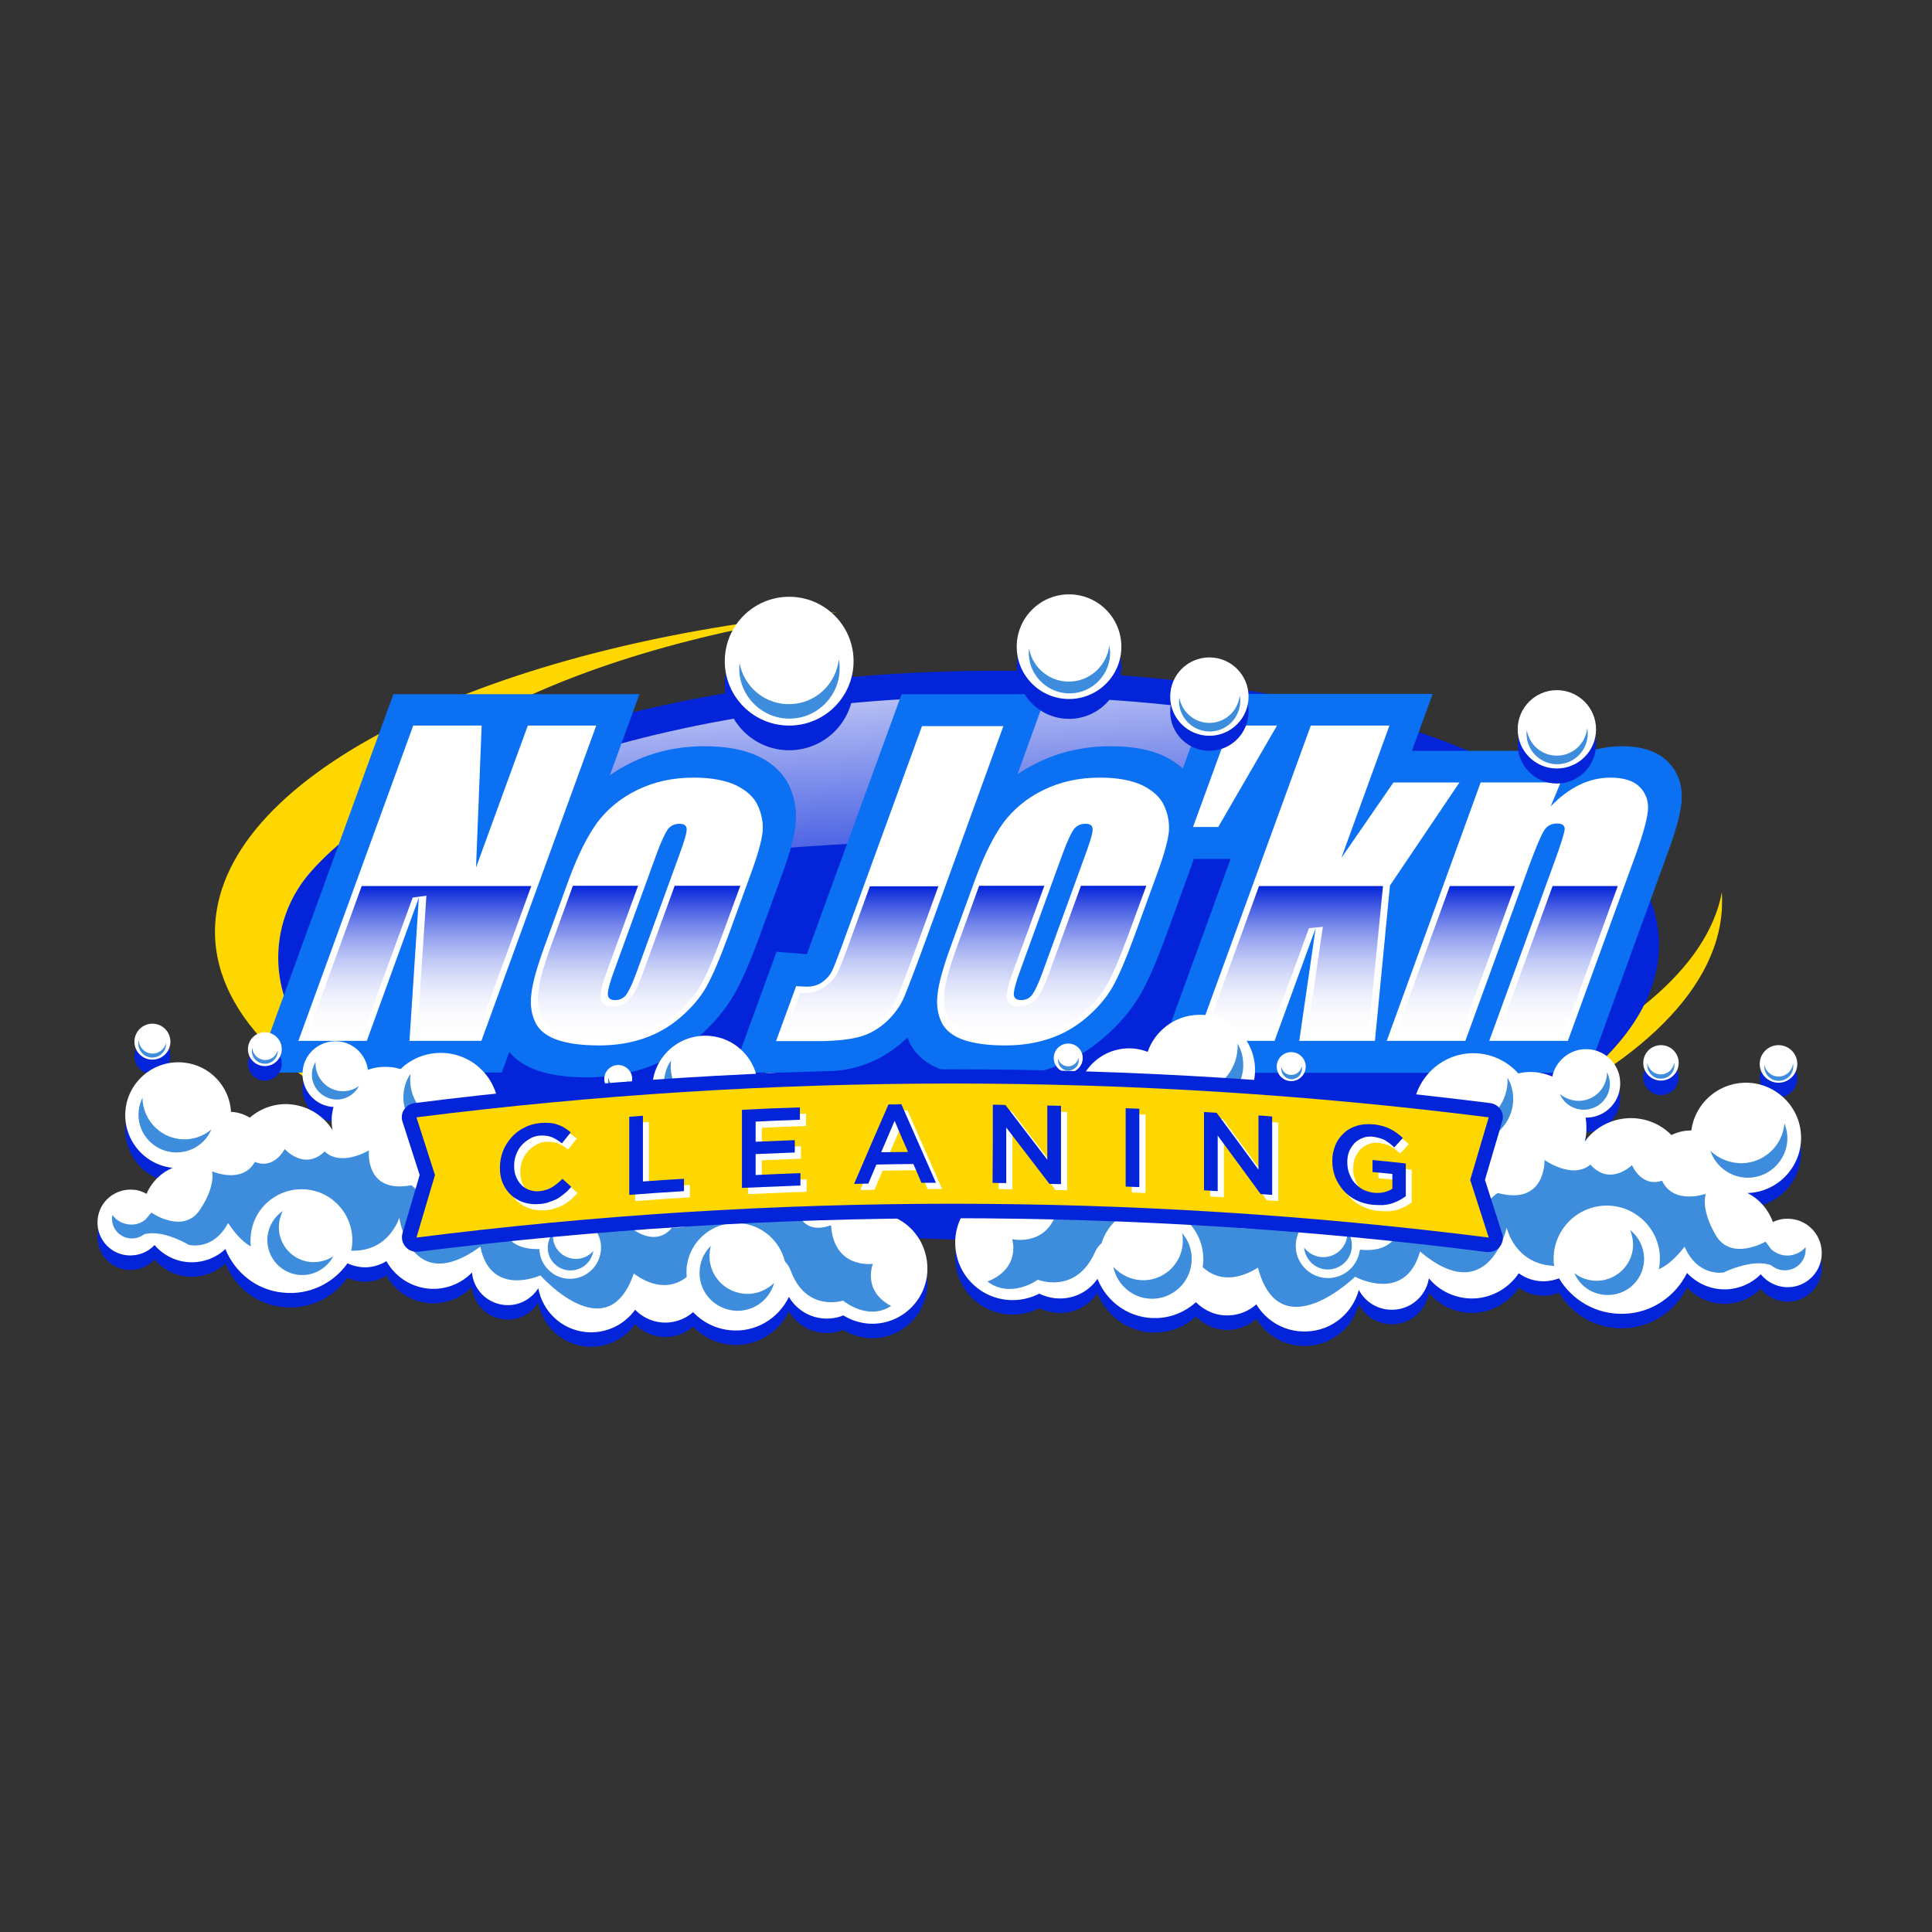 <?xml version="1.0" encoding="UTF-8"?>
<svg data-bbox="36.332 221.5 642.579 280.416" viewBox="0 0 720 720" xmlns="http://www.w3.org/2000/svg" data-type="ugc">
    <rect x="0" y="0" width="720" height="720" fill="#333333" stroke="none"/>
    <g>
        <path d="M80.2 344.4c-3.7 64.3 119 115.1 274 113.5 155.1-1.6 283.8-55 287.5-119.2.1-2.1.1-4.1 0-6.2C631.1 389 515.9 434.9 378 436.3c-142.6 1.5-255.5-45.3-252-104.4 2.8-47.9 81-89.2 186.4-103.9-129.2 11.9-228.9 59.9-232.2 116.4z" fill="#FFD700"/>
        <path d="M618.2 354.8c3.4-59.4-109.9-106.3-253-104.8-113.5 1.2-211.7 32.4-249.3 74.8-15.5 17.5-16.4 43.6-1.8 61.8 36 45.1 138.6 76.6 261.5 75.4 19-.2 37.5-1.2 55.5-2.8 105.8-14.8 184.3-56.3 187.1-104.4z" fill="#0424D9"/>
        <linearGradient gradientTransform="rotate(7.476 489.481 404.397)" y2="277.925" x2="338.603" y1="368.075" x1="356.126" gradientUnits="userSpaceOnUse" id="9398ae6b-121e-4a5b-81b4-c4ecea8afc83">
            <stop offset="0" stop-color="#ffffff" stop-opacity="0"/>
            <stop offset=".859" stop-color="#ffffff" stop-opacity=".859"/>
            <stop offset="1" stop-color="#ffffff"/>
        </linearGradient>
        <path d="M602.7 336.2c-10.5-31.9-71.8-61.1-154.8-72-25.8-3.4-52.9-4.9-80.6-4.7-132 1.3-230.6 43.6-247.2 84.6 118-29.7 284.6-48.6 482.6-7.9z" fill="url(#9398ae6b-121e-4a5b-81b4-c4ecea8afc83)" opacity=".7"/>
        <path d="M294.2 293c-2.1-4.6-6-8.4-11.5-11.1-5.2-2.5-12-3.8-20.1-3.8-10 0-19.3 2.1-27.7 6.3-2.7 1.3-5.2 2.8-7.6 4.5l11-30.2h-91.7l-51.3 141H187l2.8-7.7c2.4 3 5.8 5.2 10.1 6.8 5.1 1.8 11.3 2.7 19 2.7 7.2 0 14.2-1.1 20.7-3.2 7.3-2.4 14.1-6.2 20.1-11.4 5.8-4.9 10.5-10.4 13.9-16.3 2.8-4.9 5.9-11.9 9.4-21.5l8.6-23.6c2.9-8 4.5-14 4.9-18.4.5-5-.3-9.7-2.3-14.1z" fill="#0C70F2"/>
        <path d="M626.6 299.5c.7-6.2-1-11.5-4.9-15.5-3.8-3.9-9.6-5.9-17.2-5.9-3.9 0-7.8.6-11.6 1.7h-66.7l7.7-21.2h-83l-10.1 27.8c-1.9-1.7-4.1-3.2-6.7-4.5-5.2-2.5-12-3.8-20.1-3.8-10 0-19.3 2.1-27.7 6.3-2.5 1.2-4.8 2.6-7.1 4.1l10.8-29.8h-54l-34.4 94.4c-.3.9-.6 1.8-.9 2.5l-11.3-.9-16.4 45h27.1c8 0 14.4-.7 19.4-2.1 6.5-1.8 12.4-5.2 17.7-10 .3-.3.7-.6 1-.9l.9 2.1c2.3 4.5 6.4 7.9 12.2 10 5.1 1.8 11.3 2.7 19 2.7 7.2 0 14.2-1.1 20.7-3.2 7.3-2.4 14.1-6.2 20.1-11.4 5.8-4.9 10.5-10.4 13.9-16.3 2.8-4.9 5.9-11.9 9.4-21.5l8.6-23.6c.7-1.9 1.3-3.7 1.9-5.4h13.7l-29 79.7h162.1l28.8-79.2c3.7-9.8 5.6-16.4 6.1-21.1z" fill="#0C70F2"/>
        <path d="m222.2 270.4-42.8 117.5h-26.8l3.5-53.4-19.4 53.4h-25.5L154 270.4h25.5l-2.1 52.9 19.3-52.9h25.5zm57.7 55-8.6 23.6c-3.2 8.7-5.9 15-8.2 19-2.3 4-5.6 7.8-9.7 11.3-4.1 3.5-8.7 6.1-13.8 7.8-5.1 1.7-10.5 2.5-16.3 2.5-6.5 0-11.7-.7-15.7-2.1-4-1.4-6.7-3.6-8.1-6.5-1.4-2.9-2-6.4-1.5-10.4.4-4.1 2.1-10.2 5.1-18.4l9-24.7c3.3-8.9 6.8-15.9 10.5-21 3.8-5 8.7-9.1 14.9-12.1 6.1-3 13.1-4.6 21-4.6 6.6 0 11.9 1 15.9 2.9 4 2 6.7 4.5 8.1 7.7 1.4 3.1 2 6.4 1.7 9.7-.4 3.4-1.8 8.5-4.3 15.3zm-26.6-7.2c1.8-4.9 2.7-8 2.6-9.3-.1-1.3-1-1.9-2.7-1.9s-3.1.6-4.2 1.9c-1 1.3-2.5 4.4-4.3 9.3l-15.8 43.5c-1.7 4.5-2.4 7.5-2.4 8.9.1 1.4 1 2.1 2.7 2.1 1.7 0 3.1-.6 4.1-1.9 1-1.3 2.3-4 3.8-8.1l16.2-44.5zM374 270.4 345.5 349c-4.3 11.8-7.2 19.3-8.6 22.7-1.5 3.4-3.7 6.4-6.6 9.1-3 2.7-6.3 4.6-10 5.6s-9 1.6-15.8 1.6h-15.3l7.5-20.5c1.8.1 3.1.2 3.9.2 2.2 0 4.1-.5 5.7-1.6 1.6-1.1 2.8-2.4 3.6-3.9.8-1.5 1.9-4.5 3.6-9l30.1-82.6H374zm57.3 55-8.6 23.6c-3.2 8.7-5.9 15-8.2 19-2.3 4-5.6 7.8-9.7 11.3-4.1 3.5-8.7 6.1-13.8 7.8-5.1 1.7-10.5 2.5-16.3 2.5-6.5 0-11.7-.7-15.7-2.1-4-1.4-6.7-3.6-8.1-6.5-1.4-2.9-2-6.4-1.5-10.4.4-4.1 2.1-10.2 5.1-18.4l9-24.7c3.3-8.9 6.8-15.9 10.5-21 3.8-5 8.7-9.1 14.9-12.1 6.1-3 13.1-4.6 21-4.6 6.6 0 11.9 1 15.9 2.9 4 2 6.7 4.5 8.1 7.7 1.4 3.1 2 6.4 1.7 9.7-.4 3.4-1.8 8.5-4.3 15.3zm-26.7-7.2c1.8-4.9 2.7-8 2.6-9.3-.1-1.3-1-1.9-2.7-1.9-1.7 0-3.1.6-4.2 1.9-1 1.3-2.5 4.4-4.3 9.3l-15.8 43.5c-1.7 4.5-2.4 7.5-2.4 8.9.1 1.4 1 2.1 2.7 2.1 1.7 0 3.1-.6 4.1-1.9 1-1.3 2.3-4 3.8-8.1l16.2-44.5zm49.4-10h-9.4l13.8-37.8h17.5L454 308.2zm89.9-16.6L518 330l-5.6 57.9h-28.2l6.1-42-15.3 42h-29.3l42.8-117.5h29.3l-17.9 49.3 19.4-28.1h24.6zm37.7 0-3.7 8.9c3.4-3.5 7-6.2 10.7-8 3.7-1.8 7.6-2.7 11.6-2.7 5 0 8.7 1.2 11 3.6 2.3 2.4 3.3 5.4 2.9 9-.4 3.6-2.1 9.6-5.2 18l-24.6 67.5H555l24.3-66.7c2.4-6.6 3.7-10.7 3.8-12.1.1-1.5-.9-2.2-2.8-2.2-2.1 0-3.7.8-4.8 2.5-1.1 1.7-3 6.1-5.7 13.4l-23.7 65.1h-29.3l35-96.3h29.8z" fill="#FFFFFF"/>
        <linearGradient gradientTransform="translate(62.626) skewX(-20)" y2="330.186" x2="388.771" y1="385.417" x1="388.771" gradientUnits="userSpaceOnUse" id="2e40d2f4-fd76-43f1-bab1-cdaa4d49a0d3">
            <stop offset="0" stop-color="#ffffff"/>
            <stop offset=".126" stop-color="#fbfbfe"/>
            <stop offset=".252" stop-color="#eff1fd"/>
            <stop offset=".379" stop-color="#dbdff9"/>
            <stop offset=".506" stop-color="#bec7f5"/>
            <stop offset=".634" stop-color="#9aa7f0"/>
            <stop offset=".762" stop-color="#6d80e9"/>
            <stop offset=".887" stop-color="#3952e1"/>
            <stop offset="1" stop-color="#0424d9"/>
        </linearGradient>
        <path d="m324.2 330.2-8.3 22.9c-1.7 4.6-2.9 7.6-3.7 9.3-1.1 2.2-2.8 4-5 5.5s-4.8 2.2-7.6 2.2h-1.5l-5.6 15.4h12.8c6.5 0 11.5-.5 15-1.4 3.2-.9 5.9-2.4 8.4-4.7 2.6-2.3 4.4-4.9 5.7-7.8 1.4-3.3 4.3-10.9 8.5-22.5l6.8-18.8h-25.5z" fill="url(#2e40d2f4-fd76-43f1-bab1-cdaa4d49a0d3)"/>
        <linearGradient gradientTransform="translate(62.626) skewX(-20)" y2="330.186" x2="223.954" y1="385.417" x1="223.954" gradientUnits="userSpaceOnUse" id="2c35b9c6-4347-460b-8ed4-0878a7f7fcaf">
            <stop offset="0" stop-color="#ffffff"/>
            <stop offset=".126" stop-color="#fbfbfe"/>
            <stop offset=".252" stop-color="#eff1fd"/>
            <stop offset=".379" stop-color="#dbdff9"/>
            <stop offset=".506" stop-color="#bec7f5"/>
            <stop offset=".634" stop-color="#9aa7f0"/>
            <stop offset=".762" stop-color="#6d80e9"/>
            <stop offset=".887" stop-color="#3952e1"/>
            <stop offset="1" stop-color="#0424d9"/>
        </linearGradient>
        <path fill="url(#2c35b9c6-4347-460b-8ed4-0878a7f7fcaf)" d="m134.8 330.2-20.1 55.2h20.5l18.6-50.9 5.1-.7-3.4 51.6h22.4l20.1-55.2h-63.2z"/>
        <linearGradient gradientTransform="translate(62.626) skewX(-20)" y2="330.186" x2="302.172" y1="387.159" x1="302.172" gradientUnits="userSpaceOnUse" id="4d0b64d7-22bf-4074-96dd-c75404750fab">
            <stop offset="0" stop-color="#ffffff"/>
            <stop offset=".126" stop-color="#fbfbfe"/>
            <stop offset=".252" stop-color="#eff1fd"/>
            <stop offset=".379" stop-color="#dbdff9"/>
            <stop offset=".506" stop-color="#bec7f5"/>
            <stop offset=".634" stop-color="#9aa7f0"/>
            <stop offset=".762" stop-color="#6d80e9"/>
            <stop offset=".887" stop-color="#3952e1"/>
            <stop offset="1" stop-color="#0424d9"/>
        </linearGradient>
        <path d="m251.4 330.2-11.8 32.4c-2.2 6-3.5 8-4.4 9.1-1 1.3-3.3 3.4-7 3.4-2.7 0-4.3-1.3-4.4-3.6-.1-1.1.1-3.3 2.5-9.9l11.5-31.5h-24.3l-8 22c-2.9 7.9-4.6 13.9-4.9 17.8-.4 3.7.1 6.9 1.4 9.4 1.3 2.5 3.7 4.4 7.3 5.7 3.7 1.3 8.8 2 15 2 5.5 0 10.7-.8 15.4-2.3 4.6-1.5 8.8-3.9 12.5-7 3.7-3.2 6.7-6.6 8.8-10.3 2.2-3.8 4.9-10.1 8-18.5l6.9-18.8h-24.5z" fill="url(#4d0b64d7-22bf-4074-96dd-c75404750fab)"/>
        <linearGradient gradientTransform="translate(62.626) skewX(-20)" y2="330.186" x2="453.529" y1="387.159" x1="453.529" gradientUnits="userSpaceOnUse" id="de584e06-ba01-4fc1-9581-596de4ae8f34">
            <stop offset="0" stop-color="#ffffff"/>
            <stop offset=".126" stop-color="#fbfbfe"/>
            <stop offset=".252" stop-color="#eff1fd"/>
            <stop offset=".379" stop-color="#dbdff9"/>
            <stop offset=".506" stop-color="#bec7f5"/>
            <stop offset=".634" stop-color="#9aa7f0"/>
            <stop offset=".762" stop-color="#6d80e9"/>
            <stop offset=".887" stop-color="#3952e1"/>
            <stop offset="1" stop-color="#0424d9"/>
        </linearGradient>
        <path d="M402.8 330.2 391 362.6c-2.2 6-3.5 8-4.4 9.1-1 1.3-3.3 3.4-7 3.4-2.7 0-4.3-1.3-4.4-3.6-.1-1.1.1-3.3 2.5-9.9l11.5-31.5h-24.3l-8 22c-2.9 7.9-4.6 13.9-5 17.8-.4 3.7.1 6.9 1.4 9.4 1.3 2.5 3.7 4.4 7.3 5.7 3.7 1.3 8.8 2 15 2 5.5 0 10.7-.8 15.4-2.3 4.6-1.5 8.8-3.9 12.5-7 3.7-3.2 6.7-6.6 8.8-10.3 2.2-3.8 4.9-10.1 8-18.5l6.9-18.8h-24.4z" fill="url(#de584e06-ba01-4fc1-9581-596de4ae8f34)"/>
        <linearGradient gradientTransform="translate(62.626) skewX(-20)" y2="330.186" x2="557.237" y1="385.417" x1="557.237" gradientUnits="userSpaceOnUse" id="42075b98-3d0e-4d20-9d87-d717420a846b">
            <stop offset="0" stop-color="#ffffff"/>
            <stop offset=".126" stop-color="#fbfbfe"/>
            <stop offset=".252" stop-color="#eff1fd"/>
            <stop offset=".379" stop-color="#dbdff9"/>
            <stop offset=".506" stop-color="#bec7f5"/>
            <stop offset=".634" stop-color="#9aa7f0"/>
            <stop offset=".762" stop-color="#6d80e9"/>
            <stop offset=".887" stop-color="#3952e1"/>
            <stop offset="1" stop-color="#0424d9"/>
        </linearGradient>
        <path fill="url(#42075b98-3d0e-4d20-9d87-d717420a846b)" d="m469.2 330.2-20.1 55.2h24.3l14.4-39.5 5.2-.5-5.9 40H510l5.4-55.2h-46.2z"/>
        <linearGradient gradientTransform="translate(62.626) skewX(-20)" y2="330.186" x2="648.276" y1="385.417" x1="648.276" gradientUnits="userSpaceOnUse" id="21625f06-e291-43a3-8897-7b0c127e2662">
            <stop offset="0" stop-color="#ffffff"/>
            <stop offset=".126" stop-color="#fbfbfe"/>
            <stop offset=".252" stop-color="#eff1fd"/>
            <stop offset=".379" stop-color="#dbdff9"/>
            <stop offset=".506" stop-color="#bec7f5"/>
            <stop offset=".634" stop-color="#9aa7f0"/>
            <stop offset=".762" stop-color="#6d80e9"/>
            <stop offset=".887" stop-color="#3952e1"/>
            <stop offset="1" stop-color="#0424d9"/>
        </linearGradient>
        <path fill="url(#21625f06-e291-43a3-8897-7b0c127e2662)" d="m578.6 330.2-20.1 55.2h24.3l20.1-55.2h-24.3z"/>
        <linearGradient gradientTransform="translate(62.626) skewX(-20)" y2="330.186" x2="609.965" y1="385.417" x1="609.965" gradientUnits="userSpaceOnUse" id="1b83a8fe-88cb-47a6-aa07-bf7fcb496c89">
            <stop offset="0" stop-color="#ffffff"/>
            <stop offset=".126" stop-color="#fbfbfe"/>
            <stop offset=".252" stop-color="#eff1fd"/>
            <stop offset=".379" stop-color="#dbdff9"/>
            <stop offset=".506" stop-color="#bec7f5"/>
            <stop offset=".634" stop-color="#9aa7f0"/>
            <stop offset=".762" stop-color="#6d80e9"/>
            <stop offset=".887" stop-color="#3952e1"/>
            <stop offset="1" stop-color="#0424d9"/>
        </linearGradient>
        <path fill="url(#1b83a8fe-88cb-47a6-aa07-bf7fcb496c89)" d="m540.3 330.2-20.1 55.2h24.3l20.1-55.2h-24.3z"/>
        <path d="M376.5 447.4c2.4-.1 4.7.2 6.9.9-4.1-3.2-6.8-8.1-7-13.7-.4-10.1 7.5-18.5 17.6-18.9 2.6-.1 5.1.4 7.4 1.3v-.8c-.4-10.7 8-19.7 18.7-20.1 2.7-.1 5.3.4 7.6 1.3 2.7-7.8 10-13.5 18.7-13.8 11.3-.4 20.9 8.5 21.3 19.8.1 2.6-.3 5.1-1.1 7.4h.6c8.6-.3 16 5 18.9 12.6.5-.1.9-.1 1.4-.1 5.9-.2 10.9 3.6 12.6 8.9 3.6.1 6.9 1.6 9.5 3.9 3.2-4.2 8.2-6.9 13.8-7.1 1.8-.1 3.5.1 5.2.6-1.2-2.6-1.9-5.4-2-8.4-.4-12.4 9.3-22.8 21.7-23.3 6.9-.2 13.2 2.7 17.5 7.5 1.2-.3 2.4-.4 3.7-.5 3.2-.1 6.2.5 9 1.7 1.2-5.6 6.1-10 12.1-10.2 7.1-.3 13 5.3 13.2 12.3.3 7.1-5.3 13-12.3 13.2h-.6c.2 1 .3 2.1.3 3.1.1 2-.1 3.9-.6 5.8 3.7-5.1 9.6-8.4 16.4-8.7 6.2-.2 11.9 2.2 15.9 6.3 2-1 4.3-1.6 6.7-1.7h.7c1.3-9.8 9.5-17.4 19.6-17.8 11.3-.4 20.9 8.5 21.3 19.8s-8.5 20.9-19.8 21.3h-.2c4.4 2.2 7.8 6.1 9.5 10.8 1.5-.7 3.2-1.2 5-1.2 7.1-.3 13 5.3 13.2 12.3.3 7.1-5.3 13-12.3 13.2-4.2.1-8-1.8-10.4-4.8-3.3 3.3-7.8 5.4-12.8 5.6-5.8.2-11-2.2-14.7-6.1-4.3 8.7-13.1 14.9-23.4 15.2-10.3.4-19.4-5-24.3-13.2-1.6.6-3.4 1-5.2 1.1-3.7.1-7.1-1-9.8-3-3.6 5.4-9.7 9.1-16.7 9.4-6.7.2-12.8-2.7-16.8-7.5-1 6.4-6.5 11.5-13.3 11.7-5.5.2-10.4-2.8-12.8-7.4-2.3 8.7-10.1 15.2-19.5 15.5-7.9.3-14.9-3.8-18.7-10.1-2.7 2.4-6.3 4-10.3 4.1-4.8.2-9.1-1.8-12.2-4.9-3.9 3.5-8.9 5.7-14.5 5.9-10 .4-18.7-5.8-22.2-14.6-3 4.3-7.8 7.1-13.4 7.3-3 .1-5.8-.6-8.3-1.8-2.7 1.4-5.9 2.3-9.2 2.4-11.8.4-21.7-8.8-22.1-20.6-.5-11.6 8.7-21.5 20.5-21.9z" fill="#0424D9"/>
        <path d="M649.4 438.9c8.3-.3 15-6.8 15.6-14.9.6 1.6 1 3.2 1.1 5 .3 8.1-6.1 15-14.2 15.3-6.7.2-12.4-4-14.5-10 3.1 2.9 7.4 4.7 12 4.6z" fill="#0424D9"/>
        <path d="M589.4 415.6c5.5-.6 9.5-5.2 9.5-10.6.5 1 .8 2.1 1 3.2.6 5.3-3.2 10.1-8.6 10.7-4.4.5-8.4-2-10-5.8 2.2 1.8 5.1 2.8 8.1 2.5z" fill="#0424D9"/>
        <path d="M547.2 425.4c8.9-1.6 15.1-9.6 14.6-18.4.9 1.6 1.6 3.3 1.9 5.2 1.5 8.7-4.3 17.1-13 18.6-7.1 1.3-14-2.4-17.1-8.6 3.8 2.8 8.6 4.1 13.6 3.2z" fill="#0424D9"/>
        <path d="M446.6 412.7c8.9-1.6 15.1-9.6 14.6-18.4.9 1.6 1.6 3.3 1.9 5.2 1.5 8.7-4.3 17.1-13 18.6-7.1 1.3-14-2.4-17.1-8.6 3.8 2.8 8.6 4.1 13.6 3.2z" fill="#0424D9"/>
        <path d="M391.5 437.4c6.1-1.1 10.3-6.5 10-12.6.6 1.1 1.1 2.3 1.3 3.6 1.1 6-2.9 11.6-8.9 12.7-4.9.9-9.6-1.6-11.7-5.9 2.6 2 5.9 2.8 9.3 2.2z" fill="#0424D9"/>
        <path d="M419.2 415.3c4.4-.8 7.5-4.7 7.2-9.1.5.8.8 1.6.9 2.6.8 4.3-2.1 8.4-6.4 9.2-3.5.6-6.9-1.2-8.4-4.2 1.9 1.3 4.3 2 6.7 1.5z" fill="#0424D9"/>
        <path d="M489.1 437.2c3.7-.6 6.2-3.9 6-7.5.4.6.6 1.4.8 2.1.6 3.6-1.8 7-5.3 7.6-2.9.5-5.7-1-7-3.5 1.5 1.1 3.5 1.7 5.5 1.3z" fill="#0424D9"/>
        <path d="M495.2 478.5c-4.8.2-8.8-3.5-9.2-8.2 1.7 2.3 4.4 3.7 7.5 3.6 4.9-.2 8.8-4.3 8.6-9.2v-.4c1 1.4 1.7 3.1 1.7 5 .2 4.9-3.7 9-8.6 9.2z" fill="#0424D9"/>
        <path d="M377.2 467.2s14.9 3.4 17.4-13.8c11 5 13.8-5.1 13.8-5.1s21.1 3.1 13.4-15.2c7 1.3 9.6-5 9.6-5s3.6 6.1 10.4 1.2c-3.6 7.9 3.5 10.7 3.5 10.7s-9.2 4.2-2 8.6c-1.2 10.1 12.8 10.4 12.8 10.4s7.5 13.7 26.9-8.7c.4 2.2 2.1 5.9 5 9.5-3.2 2.3-5.2 6-5.1 10.3.2 6.6 5.8 11.8 12.4 11.6 6-.2 10.8-4.8 11.5-10.6.3 0 .6.1.9.1 14.8 1 14-11.1 14-11.1s7.2-5.2 5.5-11.3c25.4 13.1 26.4 3.7 31 1.2 18 4.8 17.4-12.3 17.4-12.3s10.4 7.4 17.1 1.7c7.3 8.3 15.5.2 15.5.2s3.4 8.4 11.2 5.8c4.3 9.2 16.3 4.9 16.3 4.9s-2.1 5.5 3.7 15.4c5.8 9.9 18.6 2.4 18.6 2.4l2 2.8c1.7 1.5 3.9 2.5 6.4 2.4 2.6-.1 4.9-1.3 6.5-3.1v.6c.2 4.3-3.2 7.9-7.5 8-2.1.1-3.9-.7-5.4-1.9-7-2.6-17.6 2.7-17.6 2.7s-9.6 1.9-14.6-9.6c-4.2 5.4-7.5 7.5-9.6 8.4.3-1.5.4-3 .4-4.6-.4-10.9-9.6-19.5-20.5-19.1-10.9.4-19.5 9.6-19.1 20.5 0 .7.1 1.4.2 2-.3 0-.6 0-.9-.1-14-1.1-16.8-14.2-16.8-14.2s-6.7 30.5-32.3 8.9c-5.5 19.6-24.2 9.4-24.2 9.4s-28.1 27.4-36.2-3.4c-11 6.9-17.9 2.4-20.6-.2.2-1.2.3-2.5.2-3.8-.4-10.7-9.4-19.1-20.1-18.7-8.4.3-15.4 5.9-17.8 13.6-1 .9-1.9 2-2.5 3.5-7.2 15.8-21.2 10.1-21.2 10.1s-10 7.3-18.8.7c12.7-5.1 9.2-15.8 9.2-15.8z" fill="#0424D9"/>
        <path d="M426.6 482.5c8.1-.3 14.5-7.1 14.2-15.3 0-.8-.1-1.6-.3-2.3 2.2 2.5 3.5 5.6 3.6 9.2.3 8.1-6.1 15-14.2 15.3-7.3.3-13.6-4.9-15-11.9 2.9 3.2 7.1 5.2 11.7 5z" fill="#0424D9"/>
        <path d="M595.5 482.7c7.5-.3 13.4-6.6 13.1-14-.1-1.7-.5-3.4-1.1-4.9 3 2.4 5 6 5.2 10.2.3 7.5-5.6 13.8-13.1 14-5.8.2-10.8-3.2-12.9-8.2 2.3 1.9 5.4 3 8.8 2.9z" fill="#0424D9"/>
        <path fill="#0424D9" d="M625.6 401.5a6.6 6.6 0 1 1-13.2 0 6.6 6.6 0 0 1 13.2 0z"/>
        <path fill="#0424D9" d="M669.8 401.9a7 7 0 1 1-14 0 7 7 0 0 1 14 0z"/>
        <path fill="#0424D9" d="M486.6 402.9a5.4 5.4 0 1 1-10.8 0 5.4 5.4 0 0 1 10.8 0z"/>
        <path fill="#0424D9" d="M516 419.4a5.8 5.8 0 1 1-11.6 0 5.8 5.8 0 0 1 11.6 0z"/>
        <path fill="#0424D9" d="M403.5 399.7a5.4 5.4 0 1 1-10.8 0 5.4 5.4 0 0 1 10.8 0z"/>
        <path fill="#0424D9" d="M372.2 433.9a7.4 7.4 0 1 1-14.8 0 7.4 7.4 0 0 1 14.8 0z"/>
        <path d="M619.1 405.8c2.5-.1 4.5-2 4.8-4.4 0 .3.1.5.1.8.1 2.8-2.1 5.1-4.9 5.2-2.8.1-5.1-2.1-5.2-4.9v-.8c.6 2.4 2.7 4.2 5.2 4.1z" fill="#0424D9"/>
        <path d="M510.3 422.9c2.1-.1 3.8-1.6 4.1-3.6.1.3.1.5.1.8.1 2.4-1.8 4.3-4.1 4.4-2.4.1-4.3-1.8-4.4-4.1v-.8c.4 1.9 2.2 3.3 4.3 3.3z" fill="#0424D9"/>
        <path d="M663 406.6c2.7-.1 4.9-2.2 5.2-4.8 0 .3.1.5.1.8.1 3-2.2 5.5-5.2 5.6-3 .1-5.5-2.2-5.6-5.2v-.8c.5 2.5 2.8 4.5 5.5 4.4z" fill="#0424D9"/>
        <path d="M364.9 438.9c2.9-.1 5.3-2.4 5.6-5.2 0 .3.1.5.1.8.1 3.2-2.4 5.9-5.6 6s-5.9-2.4-6-5.6v-.8c.5 2.8 3 4.9 5.9 4.8z" fill="#0424D9"/>
        <path d="M481.4 406c1.9-.1 3.4-1.5 3.7-3.2.1.2.1.5.1.8.1 2.1-1.6 3.9-3.7 4-2.1.1-3.9-1.6-4-3.7 0-.3 0-.5.1-.8.3 1.7 1.9 3 3.8 2.9z" fill="#0424D9"/>
        <path d="M398.2 402.8c1.9-.1 3.4-1.5 3.7-3.2.1.2.1.5.1.8.1 2.1-1.6 3.9-3.7 4-2.1.1-3.9-1.6-4-3.7 0-.3 0-.5.1-.8.3 1.7 1.9 2.9 3.8 2.9z" fill="#0424D9"/>
        <path d="M376.5 442c2.4-.1 4.7.2 6.9.9-4.1-3.2-6.8-8.1-7-13.7-.4-10.1 7.5-18.5 17.6-18.9 2.6-.1 5.1.4 7.4 1.3v-.8c-.4-10.7 8-19.7 18.7-20.1 2.7-.1 5.3.4 7.6 1.3 2.7-7.8 10-13.5 18.7-13.8 11.3-.4 20.9 8.5 21.3 19.8.1 2.6-.3 5.1-1.1 7.4h.6c8.6-.3 16 5 18.9 12.6.5-.1.9-.1 1.4-.1 5.9-.2 10.9 3.6 12.6 8.9 3.6.1 6.9 1.6 9.5 3.9 3.2-4.2 8.2-6.9 13.8-7.1 1.8-.1 3.5.1 5.2.6-1.2-2.6-1.9-5.4-2-8.4-.4-12.4 9.3-22.8 21.7-23.3 6.9-.2 13.2 2.7 17.5 7.5 1.2-.3 2.4-.4 3.7-.5 3.2-.1 6.2.5 9 1.7 1.2-5.6 6.1-10 12.1-10.2 7.1-.3 13 5.3 13.2 12.3.3 7.1-5.3 13-12.3 13.2h-.6c.2 1 .3 2.1.3 3.1.1 2-.1 3.9-.6 5.8 3.7-5.1 9.6-8.4 16.4-8.7 6.2-.2 11.9 2.2 15.9 6.3 2-1 4.3-1.6 6.7-1.7h.7c1.3-9.8 9.5-17.4 19.6-17.8 11.3-.4 20.9 8.5 21.3 19.8s-8.5 20.9-19.8 21.3h-.2c4.4 2.2 7.8 6.1 9.5 10.8 1.5-.7 3.2-1.2 5-1.2 7.1-.3 13 5.3 13.2 12.3.3 7.1-5.3 13-12.3 13.2-4.2.1-8-1.8-10.4-4.8-3.3 3.3-7.8 5.4-12.8 5.6-5.8.2-11-2.2-14.7-6.1-4.3 8.7-13.1 14.9-23.4 15.2-10.3.4-19.4-5-24.3-13.2-1.6.6-3.4 1-5.2 1.1-3.7.1-7.1-1-9.8-3-3.6 5.4-9.7 9.1-16.7 9.4-6.7.2-12.8-2.7-16.8-7.5-1 6.4-6.5 11.5-13.3 11.7-5.5.2-10.4-2.8-12.8-7.4-2.3 8.7-10.1 15.2-19.5 15.5-7.9.3-14.9-3.8-18.7-10.1-2.7 2.4-6.3 4-10.3 4.1-4.8.2-9.1-1.8-12.2-4.9-3.9 3.5-8.9 5.7-14.5 5.9-10 .4-18.7-5.8-22.2-14.6-3 4.3-7.8 7.1-13.4 7.3-3 .1-5.8-.6-8.3-1.8-2.7 1.4-5.9 2.3-9.2 2.4-11.8.4-21.7-8.8-22.1-20.6-.5-11.6 8.7-21.5 20.5-21.9z" fill="#FFFFFF"/>
        <path d="M649.4 433.5c8.3-.3 15-6.8 15.6-14.9.6 1.6 1 3.2 1.1 5 .3 8.1-6.1 15-14.2 15.3-6.7.2-12.4-4-14.5-10 3.1 2.9 7.4 4.7 12 4.6z" fill="#3D8DDC"/>
        <path d="M589.4 410.2c5.5-.6 9.5-5.2 9.5-10.6.5 1 .8 2.1 1 3.2.6 5.3-3.2 10.1-8.6 10.7-4.4.5-8.4-2-10-5.8 2.2 1.8 5.1 2.8 8.1 2.5z" fill="#3D8DDC"/>
        <path d="M547.2 420c8.9-1.6 15.1-9.6 14.6-18.4.9 1.6 1.6 3.3 1.9 5.2 1.5 8.7-4.3 17.1-13 18.6-7.1 1.3-14-2.4-17.1-8.6 3.8 2.8 8.6 4.1 13.6 3.2z" fill="#3D8DDC"/>
        <path d="M446.6 407.3c8.9-1.6 15.1-9.6 14.6-18.4.9 1.6 1.6 3.3 1.9 5.2 1.5 8.7-4.3 17.1-13 18.6-7.1 1.3-14-2.4-17.1-8.6 3.8 2.8 8.6 4.1 13.6 3.2z" fill="#3D8DDC"/>
        <path d="M391.5 432c6.1-1.1 10.3-6.5 10-12.6.6 1.1 1.1 2.3 1.3 3.6 1.1 6-2.9 11.6-8.9 12.7-4.9.9-9.6-1.6-11.7-5.9 2.6 1.9 5.9 2.8 9.3 2.2z" fill="#3D8DDC"/>
        <path d="M419.2 409.9c4.4-.8 7.5-4.7 7.2-9.1.5.8.8 1.6.9 2.6.8 4.3-2.1 8.4-6.4 9.2-3.5.6-6.9-1.2-8.4-4.2 1.9 1.3 4.3 2 6.7 1.5z" fill="#3D8DDC"/>
        <path d="M489.1 431.8c3.7-.6 6.2-3.9 6-7.5.4.6.6 1.4.8 2.1.6 3.6-1.8 7-5.3 7.6-2.9.5-5.7-1-7-3.5 1.5 1.1 3.5 1.6 5.5 1.3z" fill="#3D8DDC"/>
        <path d="M495.2 473.1c-4.8.2-8.8-3.5-9.2-8.2 1.7 2.3 4.4 3.7 7.5 3.6 4.9-.2 8.8-4.3 8.6-9.2v-.4c1 1.4 1.7 3.1 1.7 5 .2 4.9-3.7 9-8.6 9.2z" fill="#3D8DDC"/>
        <path d="M377.2 461.8s14.9 3.4 17.4-13.8c11 5 13.8-5.1 13.8-5.1s21.1 3.1 13.4-15.2c7 1.3 9.6-5 9.6-5s3.6 6.1 10.4 1.2c-3.6 7.9 3.5 10.7 3.5 10.7s-9.2 4.2-2 8.6c-1.2 10.1 12.8 10.4 12.8 10.4s7.5 13.7 26.9-8.7c.4 2.2 2.1 5.9 5 9.5-3.2 2.3-5.2 6-5.1 10.3.2 6.6 5.8 11.8 12.4 11.6 6-.2 10.8-4.8 11.5-10.6.3 0 .6.1.9.1 14.8 1 14-11.1 14-11.1s7.2-5.2 5.5-11.3c25.4 13.1 26.4 3.7 31 1.2 18 4.8 17.4-12.3 17.4-12.3s10.4 7.4 17.1 1.7c7.3 8.3 15.5.2 15.5.2s3.4 8.4 11.2 5.8c4.3 9.2 16.3 4.9 16.3 4.9s-2.1 5.5 3.7 15.4c5.8 9.9 18.6 2.4 18.6 2.4l2 2.8c1.7 1.5 3.9 2.5 6.4 2.4 2.6-.1 4.9-1.3 6.5-3.1v.6c.2 4.3-3.2 7.9-7.5 8-2.1.1-3.9-.7-5.4-1.9-7-2.6-17.6 2.7-17.6 2.7s-9.6 1.9-14.6-9.6c-4.2 5.4-7.5 7.5-9.6 8.4.3-1.5.4-3 .4-4.6-.4-10.9-9.6-19.5-20.5-19.1-10.9.4-19.5 9.6-19.1 20.5 0 .7.1 1.4.2 2-.3 0-.6 0-.9-.1-14-1.1-16.8-14.2-16.8-14.2s-6.7 30.5-32.3 8.9c-5.5 19.6-24.2 9.4-24.2 9.4s-28.1 27.4-36.2-3.4c-11 6.9-17.9 2.4-20.6-.2.2-1.2.3-2.5.2-3.8-.4-10.7-9.4-19.1-20.1-18.7-8.4.3-15.4 5.9-17.8 13.6-1 .9-1.9 2-2.5 3.5-7.2 15.8-21.2 10.1-21.2 10.1s-10 7.3-18.8.7c12.7-5.1 9.2-15.8 9.2-15.8z" fill="#3D8DDC"/>
        <path d="M426.6 477.1c8.1-.3 14.5-7.1 14.2-15.3 0-.8-.1-1.6-.3-2.3 2.2 2.5 3.5 5.6 3.6 9.2.3 8.1-6.1 15-14.2 15.3-7.3.3-13.6-4.9-15-11.9 2.9 3.2 7.1 5.1 11.7 5z" fill="#3D8DDC"/>
        <path d="M595.5 477.3c7.5-.3 13.4-6.6 13.1-14-.1-1.7-.5-3.4-1.1-4.9 3 2.4 5 6 5.2 10.2.3 7.5-5.6 13.8-13.1 14-5.8.2-10.8-3.2-12.9-8.2 2.3 1.9 5.4 3 8.8 2.9z" fill="#3D8DDC"/>
        <path fill="#FFFFFF" d="M625.6 396.1a6.6 6.6 0 1 1-13.2 0 6.6 6.6 0 0 1 13.2 0z"/>
        <path fill="#FFFFFF" d="M669.8 396.5a7 7 0 1 1-14 0 7 7 0 0 1 14 0z"/>
        <path fill="#FFFFFF" d="M486.6 397.5a5.4 5.4 0 1 1-10.8 0 5.4 5.4 0 0 1 10.8 0z"/>
        <path fill="#FFFFFF" d="M516 414a5.8 5.8 0 1 1-11.6 0 5.8 5.8 0 0 1 11.6 0z"/>
        <path fill="#FFFFFF" d="M403.5 394.3a5.4 5.4 0 1 1-10.8 0 5.4 5.4 0 0 1 10.8 0z"/>
        <path fill="#FFFFFF" d="M372.2 428.4a7.4 7.4 0 1 1-14.8 0 7.4 7.4 0 0 1 14.8 0z"/>
        <path d="M619.1 400.4c2.5-.1 4.5-2 4.8-4.4 0 .3.1.5.1.8.1 2.8-2.1 5.1-4.9 5.2-2.8.1-5.1-2.1-5.2-4.9v-.8c.6 2.4 2.7 4.2 5.2 4.1z" fill="#3D8DDC"/>
        <path d="M510.3 417.4c2.1-.1 3.8-1.6 4.1-3.6.1.3.1.5.1.8.1 2.4-1.8 4.3-4.1 4.4-2.4.1-4.3-1.8-4.4-4.1v-.8c.4 2 2.2 3.4 4.3 3.3z" fill="#3D8DDC"/>
        <path d="M663 401.2c2.7-.1 4.9-2.2 5.2-4.8 0 .3.1.5.1.8.1 3-2.2 5.5-5.2 5.6-3 .1-5.5-2.2-5.6-5.2v-.8c.5 2.5 2.8 4.5 5.5 4.4z" fill="#3D8DDC"/>
        <path d="M364.9 433.5c2.9-.1 5.3-2.4 5.6-5.2 0 .3.1.5.1.8.1 3.2-2.4 5.9-5.6 6s-5.9-2.4-6-5.6v-.8c.5 2.8 3 4.9 5.9 4.8z" fill="#3D8DDC"/>
        <path d="M481.4 400.6c1.9-.1 3.4-1.5 3.7-3.2.1.2.1.5.1.8.1 2.1-1.6 3.9-3.7 4-2.1.1-3.9-1.6-4-3.7 0-.3 0-.5.1-.8.3 1.7 1.9 3 3.8 2.9z" fill="#3D8DDC"/>
        <path d="M398.2 397.4c1.9-.1 3.4-1.5 3.7-3.2.1.2.1.5.1.8.1 2.1-1.6 3.9-3.7 4-2.1.1-3.9-1.6-4-3.7 0-.3 0-.5.1-.8.3 1.7 1.9 2.9 3.8 2.9z" fill="#3D8DDC"/>
        <path d="M327.4 457.5c-2.3-.3-4.5-.1-6.7.4 4.1-2.8 7.1-7.3 7.6-12.6 1.1-9.6-5.9-18.2-15.5-19.3-2.5-.3-4.9 0-7.2.7 0-.2.1-.5.1-.8 1.1-10.2-6.2-19.4-16.4-20.5-2.6-.3-5.1 0-7.4.7-2-7.7-8.6-13.7-16.9-14.6-10.8-1.2-20.6 6.6-21.8 17.4-.3 2.5-.1 4.9.5 7.2-.2 0-.4-.1-.6-.1-8.2-.9-15.7 3.6-18.9 10.7-.4-.1-.9-.2-1.3-.2-5.6-.6-10.7 2.6-12.7 7.6-3.5-.1-6.8 1-9.3 3.1-2.8-4.2-7.3-7.2-12.7-7.8-1.7-.2-3.4-.1-5 .2 1.3-2.4 2.2-5.1 2.5-7.9 1.3-11.8-7.2-22.5-19.1-23.8-6.6-.7-12.9 1.6-17.3 5.9-1.1-.3-2.3-.6-3.5-.7-3-.3-6 0-8.7 1-.7-5.5-5.1-10-10.8-10.6-6.7-.7-12.8 4.1-13.5 10.9-.7 6.7 4.1 12.8 10.9 13.5h.6c-.3 1-.4 1.9-.6 3-.2 1.9-.1 3.8.2 5.6-3.2-5.1-8.6-8.7-15.1-9.5-5.9-.7-11.5 1.3-15.7 4.9-1.9-1.1-4-1.9-6.3-2.1h-.7c-.5-9.4-7.8-17.4-17.5-18.4-10.8-1.2-20.6 6.6-21.8 17.4-1.2 10.8 6.6 20.6 17.4 21.8h.2c-4.4 1.8-7.9 5.3-9.8 9.7-1.4-.8-3-1.4-4.7-1.5-6.7-.7-12.8 4.1-13.5 10.9-.7 6.7 4.1 12.8 10.9 13.5 4 .4 7.8-1.1 10.3-3.8 2.9 3.4 7.1 5.8 11.9 6.3 5.5.6 10.7-1.3 14.5-4.8 3.5 8.6 11.4 15.2 21.3 16.2 9.8 1.1 18.9-3.4 24.2-10.9 1.5.7 3.2 1.2 4.9 1.4 3.5.4 6.8-.5 9.6-2.2 3.1 5.5 8.6 9.4 15.3 10.2 6.4.7 12.5-1.7 16.6-6 .5 6.2 5.4 11.4 11.9 12.1 5.3.6 10.1-2 12.8-6.2 1.6 8.5 8.5 15.3 17.5 16.3 7.5.8 14.5-2.6 18.6-8.3 2.4 2.5 5.8 4.3 9.5 4.7 4.6.5 8.9-1 12.1-3.8 3.4 3.6 8.1 6.1 13.5 6.7 9.5 1.1 18.3-4.2 22.2-12.4 2.5 4.3 7 7.4 12.3 8 2.8.3 5.6-.1 8-1.1 2.5 1.6 5.4 2.6 8.6 3 11.2 1.2 21.3-6.9 22.6-18.1 1.2-11.6-6.9-21.8-18.1-23z" fill="#0424D9"/>
        <path d="M67 429.9c-7.9-.9-13.8-7.6-13.9-15.4-.7 1.4-1.2 3-1.4 4.7-.9 7.8 4.7 14.7 12.5 15.6 6.4.7 12.2-2.9 14.6-8.5-3.2 2.7-7.4 4.1-11.8 3.6z" fill="#0424D9"/>
        <path d="M126 411.9c-5.2-1-8.7-5.7-8.4-10.8-.5.9-.9 1.9-1.2 3-1 5.1 2.4 9.9 7.4 10.9 4.1.8 8.1-1.3 10-4.9-2.1 1.6-4.9 2.3-7.8 1.8z" fill="#0424D9"/>
        <path d="M165.7 424.3c-8.4-2.1-13.8-10.3-12.7-18.7-1 1.4-1.8 3.1-2.2 4.9-2.1 8.2 2.9 16.6 11.1 18.7 6.7 1.7 13.6-1.3 17-7-3.8 2.4-8.5 3.3-13.2 2.1z" fill="#0424D9"/>
        <path d="M262.8 419.3c-8.4-2.1-13.8-10.3-12.7-18.7-1 1.4-1.8 3.1-2.2 4.9-2.1 8.2 2.9 16.6 11.1 18.7 6.7 1.7 13.6-1.3 17-7-3.8 2.4-8.5 3.3-13.2 2.1z" fill="#0424D9"/>
        <path d="M313.7 446.9c-5.8-1.5-9.4-7-8.6-12.7-.7 1-1.2 2.1-1.5 3.3-1.4 5.6 2 11.3 7.6 12.8 4.6 1.2 9.3-.9 11.6-4.8-2.6 1.6-5.9 2.2-9.1 1.4z" fill="#0424D9"/>
        <path d="M288.8 423.8c-4.2-1.1-6.8-5.1-6.2-9.2-.5.7-.9 1.5-1.1 2.4-1 4.1 1.4 8.2 5.5 9.2 3.3.8 6.7-.6 8.4-3.4-1.9 1.1-4.3 1.6-6.6 1z" fill="#0424D9"/>
        <path d="M220.4 439.7c-3.5-.9-5.6-4.2-5.2-7.6-.4.6-.7 1.3-.9 2-.9 3.4 1.2 6.8 4.6 7.7 2.8.7 5.6-.5 6.9-2.9-1.5.9-3.5 1.3-5.4.8z" fill="#0424D9"/>
        <path d="M211.7 478.8c4.6.5 8.7-2.7 9.4-7.2-1.8 2.1-4.5 3.2-7.4 2.9-4.7-.5-8.1-4.7-7.6-9.4 0-.1 0-.3.1-.4-1.1 1.3-1.8 2.9-2 4.7-.6 4.7 2.8 8.9 7.5 9.4z" fill="#0424D9"/>
        <path d="M325.3 476.4s-14.5 2.1-15.6-14.4c-10.9 4-12.8-5.9-12.8-5.9s-20.4 1.5-11.8-15.5c-6.8.7-8.8-5.5-8.8-5.5s-3.9 5.6-10.1.4c2.9 7.8-4.1 10-4.1 10s8.5 4.7 1.3 8.4c.4 9.8-13 9-13 9s-8.1 12.6-25.1-10.2c-.5 2.1-2.4 5.5-5.5 8.8 2.9 2.4 4.6 6.1 4.1 10.2-.7 6.3-6.4 10.9-12.7 10.2-5.7-.6-10-5.4-10.2-11h-.9c-14.2-.1-12.6-11.6-12.6-11.6s-6.5-5.4-4.5-11.2c-25.2 10.7-25.6 1.7-29.7-1-17.6 3.3-15.8-13-15.8-13s-10.4 6.3-16.5.4c-7.6 7.4-14.9-.9-14.9-.9s-3.9 7.8-11.1 4.8c-4.8 8.5-16 3.5-16 3.5s1.6 5.4-4.6 14.5-18 .9-18 .9l-2.2 2.6c-1.7 1.4-3.9 2.1-6.3 1.8-2.5-.3-4.6-1.6-6-3.5 0 .2-.1.4-.1.5-.5 4.1 2.5 7.8 6.6 8.2 2 .2 3.8-.4 5.3-1.5 6.9-2 16.6 3.9 16.6 3.9s9 2.5 14.7-8.1c3.6 5.4 6.6 7.7 8.5 8.7-.2-1.4-.2-2.9 0-4.4 1.1-10.4 10.5-17.9 20.9-16.8 10.4 1.1 17.9 10.5 16.8 20.9-.1.7-.2 1.3-.3 1.9h.8c13.5 0 17.1-12.3 17.1-12.3S153 488.9 179 470c3.9 19.1 22.4 10.7 22.4 10.7s24.9 28.2 34.8-.7c10 7.4 17 3.5 19.7 1.3-.1-1.2-.1-2.4 0-3.6 1.1-10.2 10.3-17.6 20.5-16.4 8 .9 14.3 6.8 16.1 14.2.9.9 1.7 2.1 2.2 3.5 5.8 15.6 19.5 11.1 19.5 11.1s9.1 7.7 17.9 2c-10.9-5.7-6.8-15.7-6.8-15.7z" fill="#0424D9"/>
        <path d="M277 487.5c-7.8-.9-13.4-7.8-12.5-15.6.1-.8.2-1.5.4-2.2-2.2 2.2-3.8 5.2-4.1 8.5-.9 7.8 4.7 14.7 12.5 15.6 7 .8 13.4-3.7 15.2-10.3-3 2.9-7.1 4.5-11.5 4z" fill="#0424D9"/>
        <path d="M115.5 475.7c-7.1-.8-12.3-7.2-11.5-14.4.2-1.7.7-3.2 1.4-4.6-3.1 2.1-5.2 5.4-5.7 9.4-.8 7.1 4.4 13.6 11.5 14.4 5.5.6 10.5-2.3 13-6.9-2.5 1.6-5.6 2.4-8.7 2.1z" fill="#0424D9"/>
        <path fill="#0424D9" d="M105 396.4a6.3 6.3 0 1 1-12.6 0 6.3 6.3 0 0 1 12.6 0z"/>
        <path fill="#0424D9" d="M63.5 393.6a6.7 6.7 0 1 1-13.4 0 6.7 6.7 0 0 1 13.4 0z"/>
        <path fill="#0424D9" d="M235.6 407.5a5.2 5.2 0 1 1-10.4 0 5.2 5.2 0 0 1 10.4 0z"/>
        <path fill="#0424D9" d="M207.2 421.2a5.6 5.6 0 1 1-11.2 0 5.6 5.6 0 0 1 11.2 0z"/>
        <path fill="#0424D9" d="M315.4 410.3a5.2 5.2 0 1 1-10.4 0 5.2 5.2 0 0 1 10.4 0z"/>
        <path fill="#0424D9" d="M346.7 445.4a7.1 7.1 0 1 1-14.2 0 7.1 7.1 0 0 1 14.2 0z"/>
        <path d="M98.3 400.4c-2.4-.3-4.2-2.3-4.3-4.6-.1.2-.1.5-.1.7-.3 2.7 1.6 5 4.3 5.3 2.7.3 5-1.6 5.3-4.3v-.7c-.6 2.4-2.8 3.9-5.2 3.6z" fill="#0424D9"/>
        <path d="M201.2 424.5c-2-.2-3.5-1.8-3.6-3.8-.1.2-.1.5-.2.7-.2 2.2 1.4 4.3 3.6 4.5 2.2.2 4.3-1.4 4.5-3.6v-.7c-.5 1.9-2.3 3.1-4.3 2.9z" fill="#0424D9"/>
        <path d="M56.3 398.1c-2.6-.3-4.5-2.5-4.6-5-.1.2-.1.5-.1.7a5.18 5.18 0 1 0 10.3 1.1v-.7c-.7 2.4-3 4.1-5.6 3.9z" fill="#0424D9"/>
        <path d="M339.1 450.2c-2.8-.3-4.9-2.7-5-5.4-.1.2-.1.5-.1.7-.3 3.1 1.9 5.8 4.9 6.2 3.1.3 5.8-1.9 6.2-4.9v-.7c-.7 2.6-3.2 4.4-6 4.1z" fill="#0424D9"/>
        <path d="M230.1 410.5c-1.8-.2-3.1-1.6-3.3-3.4-.1.2-.1.5-.2.7-.2 2 1.3 3.9 3.3 4.1 2 .2 3.9-1.3 4.1-3.3v-.7c-.5 1.7-2.2 2.8-3.9 2.6z" fill="#0424D9"/>
        <path d="M309.8 413.3c-1.8-.2-3.1-1.6-3.3-3.4-.1.2-.1.5-.2.7-.2 2 1.3 3.9 3.3 4.1s3.9-1.3 4.1-3.3v-.7c-.4 1.7-2.1 2.8-3.9 2.6z" fill="#0424D9"/>
        <path d="M327.4 452.1c-2.3-.3-4.5-.1-6.7.4 4.1-2.8 7.1-7.3 7.6-12.6 1.1-9.6-5.9-18.2-15.5-19.3-2.5-.3-4.9 0-7.2.7 0-.2.1-.5.1-.8 1.1-10.2-6.2-19.4-16.4-20.5-2.6-.3-5.1 0-7.4.7-2-7.7-8.6-13.7-16.9-14.6-10.8-1.2-20.6 6.6-21.8 17.4-.3 2.5-.1 4.9.5 7.2-.2 0-.4-.1-.6-.1-8.2-.9-15.7 3.6-18.9 10.7-.4-.1-.9-.2-1.3-.2-5.6-.6-10.7 2.6-12.7 7.6-3.5-.1-6.8 1-9.3 3.1-2.8-4.2-7.3-7.2-12.7-7.8-1.7-.2-3.4-.1-5 .2 1.3-2.4 2.2-5.1 2.5-7.9 1.3-11.8-7.2-22.5-19.1-23.8-6.6-.7-12.9 1.6-17.3 5.9-1.1-.3-2.3-.6-3.5-.7-3-.3-6 0-8.7 1-.7-5.5-5.1-10-10.8-10.6-6.7-.7-12.8 4.1-13.5 10.9-.7 6.7 4.1 12.8 10.9 13.5h.6c-.3 1-.4 1.9-.6 3-.2 1.9-.1 3.8.2 5.6-3.2-5.1-8.6-8.7-15.1-9.5-5.9-.7-11.5 1.3-15.7 4.9-1.9-1.1-4-1.9-6.3-2.1h-.7c-.5-9.4-7.8-17.4-17.5-18.4-10.8-1.2-20.6 6.6-21.8 17.4-1.2 10.8 6.6 20.6 17.4 21.8h.2c-4.4 1.8-7.9 5.3-9.8 9.7-1.4-.8-3-1.4-4.7-1.5-6.7-.7-12.8 4.1-13.5 10.9-.7 6.7 4.1 12.8 10.9 13.5 4 .4 7.8-1.1 10.3-3.8 2.9 3.4 7.1 5.8 11.9 6.3 5.5.6 10.7-1.3 14.5-4.8 3.5 8.6 11.4 15.2 21.3 16.2 9.8 1.1 18.9-3.4 24.2-10.9 1.5.7 3.2 1.2 4.9 1.4 3.5.4 6.8-.5 9.6-2.2 3.1 5.5 8.6 9.4 15.3 10.2 6.4.7 12.5-1.7 16.6-6 .5 6.2 5.4 11.4 11.9 12.1 5.3.6 10.1-2 12.8-6.2 1.6 8.5 8.5 15.3 17.5 16.3 7.5.8 14.5-2.6 18.6-8.3 2.4 2.5 5.8 4.3 9.5 4.7 4.6.5 8.9-1 12.1-3.8 3.4 3.6 8.1 6.1 13.5 6.7 9.5 1.1 18.3-4.2 22.2-12.4 2.5 4.3 7 7.4 12.3 8 2.8.3 5.6-.1 8-1.1 2.5 1.6 5.4 2.6 8.6 3 11.2 1.2 21.3-6.9 22.6-18.1 1.2-11.7-6.9-21.8-18.1-23z" fill="#FFFFFF"/>
        <path d="M67 424.5c-7.9-.9-13.8-7.6-13.9-15.4-.7 1.4-1.2 3-1.4 4.7-.9 7.8 4.7 14.7 12.5 15.6 6.4.7 12.2-2.9 14.6-8.5-3.2 2.7-7.4 4.1-11.8 3.6z" fill="#3D8DDC"/>
        <path d="M126 406.5c-5.2-1-8.7-5.7-8.4-10.8-.5.9-.9 1.9-1.2 3-1 5.1 2.4 9.9 7.4 10.9 4.1.8 8.1-1.3 10-4.9-2.1 1.6-4.9 2.3-7.8 1.8z" fill="#3D8DDC"/>
        <path d="M165.7 418.9c-8.4-2.1-13.8-10.3-12.7-18.7-1 1.4-1.8 3.1-2.2 4.9-2.1 8.2 2.9 16.6 11.1 18.7 6.7 1.7 13.6-1.3 17-7-3.8 2.4-8.5 3.3-13.2 2.1z" fill="#3D8DDC"/>
        <path d="M262.8 413.9c-8.4-2.1-13.8-10.3-12.7-18.7-1 1.4-1.8 3.1-2.2 4.9-2.1 8.2 2.9 16.6 11.1 18.7 6.7 1.7 13.6-1.3 17-7-3.8 2.4-8.5 3.3-13.2 2.1z" fill="#3D8DDC"/>
        <path d="M313.7 441.5c-5.8-1.5-9.4-7-8.6-12.7-.7 1-1.2 2.1-1.5 3.3-1.4 5.6 2 11.3 7.6 12.8 4.6 1.2 9.3-.9 11.6-4.8-2.6 1.6-5.9 2.2-9.1 1.4z" fill="#3D8DDC"/>
        <path d="M288.8 418.4c-4.2-1.1-6.8-5.1-6.2-9.2-.5.7-.9 1.5-1.1 2.4-1 4.1 1.4 8.2 5.5 9.2 3.3.8 6.7-.6 8.4-3.4-1.9 1.1-4.3 1.6-6.6 1z" fill="#3D8DDC"/>
        <path d="M220.4 434.3c-3.5-.9-5.6-4.2-5.2-7.6-.4.6-.7 1.3-.9 2-.9 3.4 1.2 6.8 4.6 7.7 2.8.7 5.6-.5 6.9-2.9-1.5.9-3.5 1.3-5.4.8z" fill="#3D8DDC"/>
        <path d="M211.7 473.4c4.6.5 8.7-2.7 9.4-7.2-1.8 2.1-4.5 3.2-7.4 2.9-4.7-.5-8.1-4.7-7.6-9.4 0-.1 0-.3.1-.4-1.1 1.3-1.8 2.9-2 4.7-.6 4.6 2.8 8.9 7.5 9.4z" fill="#3D8DDC"/>
        <path d="M325.3 471s-14.5 2.1-15.6-14.4c-10.9 4-12.8-5.9-12.8-5.9s-20.4 1.5-11.8-15.5c-6.8.7-8.8-5.5-8.8-5.5s-3.9 5.6-10.1.4c2.9 7.8-4.1 10-4.1 10s8.5 4.7 1.3 8.4c.4 9.8-13 9-13 9s-8.1 12.6-25.1-10.2c-.5 2.1-2.4 5.5-5.5 8.8 2.9 2.4 4.6 6.1 4.1 10.2-.7 6.3-6.4 10.9-12.7 10.2-5.7-.6-10-5.4-10.2-11h-.9c-14.2-.1-12.6-11.6-12.6-11.6s-6.5-5.4-4.5-11.2c-25.2 10.7-25.6 1.7-29.7-1-17.6 3.3-15.8-13-15.8-13s-10.4 6.3-16.5.4c-7.6 7.4-14.9-.9-14.9-.9S102.2 436 95 433c-4.8 8.5-16 3.5-16 3.5s1.6 5.4-4.6 14.5-18 .9-18 .9l-2.2 2.6c-1.7 1.4-3.9 2.1-6.3 1.8-2.5-.3-4.6-1.6-6-3.5 0 .2-.1.4-.1.5-.5 4.1 2.5 7.8 6.6 8.2 2 .2 3.8-.4 5.3-1.5 6.9-2 16.6 3.9 16.6 3.9s9 2.5 14.7-8.1c3.6 5.4 6.6 7.7 8.5 8.7-.2-1.4-.2-2.9 0-4.4 1.1-10.4 10.5-17.9 20.9-16.8s17.9 10.5 16.8 20.9c-.1.7-.2 1.3-.3 1.9h.8c13.5 0 17.1-12.3 17.1-12.3s4.2 29.7 30.2 10.8c3.9 19.1 22.4 10.7 22.4 10.7s24.9 28.2 34.8-.7c10 7.4 17 3.5 19.7 1.3-.1-1.2-.1-2.4 0-3.6 1.1-10.2 10.3-17.6 20.5-16.4 8 .9 14.3 6.8 16.1 14.2.9.9 1.7 2.1 2.2 3.5 5.8 15.6 19.5 11.1 19.5 11.1s9.1 7.7 17.9 2c-10.9-5.7-6.8-15.7-6.8-15.7z" fill="#3D8DDC"/>
        <path d="M277 482.1c-7.8-.9-13.4-7.8-12.5-15.6.1-.8.2-1.5.4-2.2-2.2 2.2-3.8 5.2-4.1 8.5-.9 7.8 4.7 14.7 12.5 15.6 7 .8 13.4-3.7 15.2-10.3-3 2.9-7.1 4.5-11.5 4z" fill="#3D8DDC"/>
        <path d="M115.5 470.3c-7.1-.8-12.3-7.2-11.5-14.4.2-1.7.7-3.2 1.4-4.6-3.1 2.1-5.2 5.4-5.7 9.4-.8 7.1 4.4 13.6 11.5 14.4 5.5.6 10.5-2.3 13-6.9-2.5 1.6-5.6 2.4-8.7 2.1z" fill="#3D8DDC"/>
        <path fill="#FFFFFF" d="M105 391a6.3 6.3 0 1 1-12.6 0 6.3 6.3 0 0 1 12.6 0z"/>
        <path fill="#FFFFFF" d="M63.5 388.2a6.7 6.7 0 1 1-13.4 0 6.7 6.7 0 0 1 13.4 0z"/>
        <path fill="#FFFFFF" d="M235.6 402.1a5.2 5.2 0 1 1-10.4 0 5.2 5.2 0 0 1 10.4 0z"/>
        <path fill="#FFFFFF" d="M207.2 415.8a5.6 5.6 0 1 1-11.2 0 5.6 5.6 0 0 1 11.2 0z"/>
        <path fill="#FFFFFF" d="M315.4 404.9a5.2 5.2 0 1 1-10.4 0 5.2 5.2 0 0 1 10.4 0z"/>
        <path fill="#FFFFFF" d="M346.7 440a7.1 7.1 0 1 1-14.2 0 7.1 7.1 0 0 1 14.2 0z"/>
        <path d="M98.3 395c-2.4-.3-4.2-2.3-4.3-4.6-.1.2-.1.5-.1.7-.3 2.7 1.6 5 4.3 5.3 2.7.3 5-1.6 5.3-4.3v-.7c-.6 2.3-2.8 3.9-5.2 3.6z" fill="#3D8DDC"/>
        <path d="M201.2 419.1c-2-.2-3.5-1.8-3.6-3.8-.1.2-.1.5-.2.7-.2 2.2 1.4 4.3 3.6 4.5 2.2.2 4.3-1.4 4.5-3.6v-.7c-.5 1.9-2.3 3.1-4.3 2.9z" fill="#3D8DDC"/>
        <path d="M56.3 392.6c-2.6-.3-4.5-2.5-4.6-5-.1.2-.1.5-.1.7a5.18 5.18 0 1 0 10.3 1.1v-.7c-.7 2.5-3 4.2-5.6 3.9z" fill="#3D8DDC"/>
        <path d="M339.1 444.8c-2.8-.3-4.9-2.7-5-5.4-.1.2-.1.5-.1.7-.3 3.1 1.9 5.8 4.9 6.2 3.1.3 5.8-1.9 6.2-4.9v-.7c-.7 2.5-3.2 4.4-6 4.1z" fill="#3D8DDC"/>
        <path d="M230.1 405.1c-1.8-.2-3.1-1.6-3.3-3.4-.1.2-.1.5-.2.7-.2 2 1.3 3.9 3.3 4.1 2 .2 3.9-1.3 4.1-3.3v-.7c-.5 1.6-2.2 2.8-3.9 2.6z" fill="#3D8DDC"/>
        <path d="M309.8 407.9c-1.8-.2-3.1-1.6-3.3-3.4-.1.2-.1.5-.2.7-.2 2 1.3 3.9 3.3 4.1s3.9-1.3 4.1-3.3v-.7c-.4 1.7-2.1 2.8-3.9 2.6z" fill="#3D8DDC"/>
        <path d="M554.8 466.6h-.7C488.3 458.2 421.3 454 355 454c-66.3 0-133.3 4.2-199.1 12.5h-.7c-1.6 0-3.1-.7-4.1-1.9-1.2-1.4-1.6-3.3-1.1-5l6.4-21.7L150 418c-.5-1.5-.3-3.2.6-4.5.9-1.3 2.3-2.2 3.8-2.4 66.3-8.4 133.7-12.6 200.5-12.6 66.8 0 134.2 4.2 200.5 12.6 1.6.2 3 1.1 3.8 2.4.9 1.3 1.1 2.9.6 4.5l-6.4 21.7 6.4 20c.6 1.7.2 3.6-1 5.1-.9 1.1-2.4 1.8-4 1.8z" fill="#0424D9"/>
        <path d="M554.8 461.2c-132.7-16.8-266.9-16.8-399.6 0 2.3-7.8 4.6-15.5 6.9-23.3-2.3-7.2-4.6-14.4-6.9-21.5 132.7-16.8 266.9-16.8 399.6 0-2.3 7.7-4.6 15.5-6.9 23.3 2.3 7.1 4.6 14.3 6.9 21.5z" fill="#FFD700"/>
        <path d="M203.4 451c-2.1.2-4.1 0-5.9-.6-1.8-.6-3.4-1.5-4.7-2.7-1.3-1.2-2.4-2.7-3.1-4.4-.8-1.8-1.1-3.7-1.1-5.8v-.1c0-2.1.4-4.1 1.1-6 .7-1.9 1.8-3.6 3.1-5.1 1.3-1.5 2.9-2.8 4.8-3.7 1.8-1 3.9-1.6 6.1-1.8 1.3-.1 2.5-.1 3.6 0s2.1.3 3 .7c.9.3 1.8.7 2.5 1.2.8.5 1.5 1 2.2 1.6-1.1 1.4-2.2 2.7-3.3 4.1-1.2-1-2.4-1.7-3.7-2.3-1.3-.5-2.8-.7-4.5-.6-1.4.1-2.7.5-3.8 1.2-1.2.7-2.2 1.5-3.1 2.5-.9 1-1.5 2.2-2 3.5-.5 1.3-.7 2.7-.7 4.1v.1c0 1.4.2 2.7.7 3.9.5 1.2 1.1 2.2 2 3.1.9.9 1.9 1.5 3.1 1.9 1.2.4 2.5.6 3.8.4 1.8-.2 3.3-.7 4.6-1.5 1.3-.8 2.5-1.8 3.8-3.1l3.3 3c-.8.9-1.5 1.7-2.4 2.4-.8.7-1.7 1.3-2.6 1.9-.9.5-2 1-3.1 1.3-1.1.5-2.4.7-3.7.8z" fill="#FFFFFF"/>
        <path d="M236.7 418.5c1.7-.1 3.4-.3 5.1-.4v24.5c5.1-.4 10.2-.7 15.3-1v4.6c-6.8.4-13.6.9-20.4 1.4v-29.1z" fill="#FFFFFF"/>
        <path d="M278.8 415.9c7.2-.4 14.4-.7 21.6-.9v4.6c-5.5.2-11 .4-16.5.7v7.5c4.9-.2 9.8-.4 14.6-.6v4.6c-4.9.2-9.8.4-14.6.6v7.8c5.6-.3 11.2-.5 16.7-.7v4.6c-7.3.3-14.5.6-21.8.9v-29.1z" fill="#FFFFFF"/>
        <path d="M333.4 413.9c1.6 0 3.2 0 4.8-.1 4.3 9.7 8.6 19.5 12.9 29.3h-5.4c-1-2.3-2-4.7-3-7-4.6 0-9.2.1-13.8.2-1 2.4-2 4.7-3 7.1-1.8 0-3.5.1-5.3.1 4.2-9.9 8.5-19.8 12.8-29.6zm7.3 17.7c-1.7-3.9-3.4-7.7-5-11.6-1.7 3.9-3.3 7.8-5 11.7 3.3 0 6.7-.1 10-.1z" fill="#FFFFFF"/>
        <path d="M372.3 414c1.6 0 3.2 0 4.7.1l15.6 20.4v-20.2c1.7 0 3.4.1 5.1.1v29.2c-1.4 0-2.9-.1-4.3-.1-5.4-7-10.7-14-16.1-21v20.7c-1.7 0-3.4 0-5.1-.1.1-9.7.1-19.4.1-29.1z" fill="#FFFFFF"/>
        <path d="M421.8 415.2c1.7.1 3.4.1 5.1.2v29.2c-1.7-.1-3.4-.1-5.1-.2v-29.2z" fill="#FFFFFF"/>
        <path d="M451 416.7c1.6.1 3.2.2 4.7.3 5.2 7 10.4 14.1 15.6 21.2V418c1.7.1 3.4.2 5.1.4v29.2c-1.4-.1-2.9-.2-4.3-.3-5.3-7.3-10.7-14.6-16-21.8v20.7l-5.1-.3v-29.2z" fill="#FFFFFF"/>
        <path d="M513.9 451.3c-2.3-.2-4.3-.8-6.2-1.7-1.9-.9-3.4-2.1-4.8-3.6-1.3-1.5-2.3-3.1-3.1-5-.7-1.9-1.1-3.9-1.1-6v-.1c0-2 .4-3.9 1.1-5.7.7-1.8 1.8-3.3 3.1-4.5 1.3-1.3 2.9-2.2 4.8-2.8 1.8-.6 3.9-.8 6.1-.6 1.3.1 2.4.3 3.5.6 1 .3 2 .6 2.9 1.1.9.4 1.7.9 2.5 1.5s1.6 1.2 2.3 1.9c-1.1 1.2-2.2 2.4-3.2 3.5-.6-.5-1.1-1-1.7-1.5l-1.8-1.2c-.6-.3-1.3-.6-2.1-.8-.8-.2-1.6-.4-2.5-.5-1.3-.1-2.6 0-3.7.5-1.1.4-2.2 1.1-3 1.9-.8.9-1.5 1.9-2 3.1-.5 1.2-.7 2.5-.7 3.9v.1c0 1.5.2 2.9.7 4.2.5 1.3 1.1 2.5 2 3.5.9 1 1.9 1.8 3.1 2.5 1.2.6 2.6 1 4 1.2 1.4.1 2.7.1 3.9-.2 1.2-.3 2.2-.7 3.1-1.3v-5.5c-2.5-.3-5-.5-7.4-.7v-4.5c4.1.4 8.3.8 12.4 1.3v12.2c-.7.5-1.5 1-2.4 1.5-.9.5-1.8.8-2.8 1.2-1 .3-2.1.5-3.3.6-1.2 0-2.4 0-3.7-.1z" fill="#FFFFFF"/>
        <path d="M201.1 448.7c-2.1.2-4.1 0-5.9-.6-1.8-.6-3.4-1.5-4.7-2.7-1.3-1.2-2.4-2.7-3.1-4.4-.8-1.8-1.1-3.7-1.1-5.8v-.1c0-2.1.4-4.1 1.1-6 .7-1.9 1.8-3.6 3.1-5.1 1.3-1.5 2.9-2.8 4.8-3.7 1.8-1 3.9-1.6 6.1-1.8 1.3-.1 2.5-.1 3.6 0s2.1.3 3 .7c.9.3 1.8.7 2.5 1.2.8.5 1.5 1 2.2 1.6-1.1 1.4-2.2 2.7-3.3 4.1-1.2-1-2.4-1.7-3.7-2.3-1.3-.5-2.8-.7-4.5-.6-1.4.1-2.7.5-3.8 1.2-1.2.7-2.2 1.5-3.1 2.5-.9 1-1.5 2.2-2 3.5-.5 1.3-.7 2.7-.7 4.1v.1c0 1.4.2 2.7.7 3.9.5 1.2 1.1 2.2 2 3.1.9.9 1.9 1.5 3.1 1.9 1.2.4 2.5.6 3.8.4 1.8-.2 3.3-.7 4.6-1.5 1.3-.8 2.5-1.8 3.8-3.1l3.3 3c-.8.9-1.5 1.7-2.4 2.4-.8.7-1.7 1.3-2.6 1.9-.9.5-2 1-3.1 1.3-1.1.5-2.3.7-3.7.8z" fill="#0424D9"/>
        <path d="M234.5 416.2c1.7-.1 3.4-.3 5.1-.4v24.5c5.1-.4 10.2-.7 15.3-1v4.6c-6.8.4-13.6.9-20.4 1.4v-29.1z" fill="#0424D9"/>
        <path d="M276.5 413.6c7.2-.4 14.4-.7 21.6-.9v4.6c-5.5.2-11 .4-16.5.7v7.5c4.9-.2 9.8-.4 14.6-.6v4.6c-4.9.2-9.8.4-14.6.6v7.8c5.6-.3 11.2-.5 16.7-.7v4.6c-7.3.3-14.5.6-21.8.9v-29.1z" fill="#0424D9"/>
        <path d="M331.1 411.6c1.6 0 3.2 0 4.8-.1 4.3 9.7 8.6 19.5 12.9 29.3h-5.4c-1-2.3-2-4.7-3-7-4.6 0-9.2.1-13.8.2-1 2.4-2 4.7-3 7.1-1.8 0-3.5.1-5.3.1 4.2-9.9 8.5-19.7 12.8-29.6zm7.3 17.7c-1.7-3.9-3.4-7.7-5-11.6-1.7 3.9-3.3 7.8-5 11.7 3.3 0 6.7-.1 10-.1z" fill="#0424D9"/>
        <path d="M370 411.7c1.6 0 3.2 0 4.7.1l15.6 20.4V412c1.7 0 3.4.1 5.1.1v29.2c-1.4 0-2.9-.1-4.3-.1-5.4-7-10.7-14-16.1-21v20.7c-1.7 0-3.4 0-5.1-.1.1-9.6.1-19.4.1-29.1z" fill="#0424D9"/>
        <path d="M419.5 413c1.7.1 3.4.1 5.1.2v29.2c-1.7-.1-3.4-.1-5.1-.2V413z" fill="#0424D9"/>
        <path d="M448.7 414.4c1.6.1 3.2.2 4.7.3 5.2 7 10.4 14.1 15.6 21.2v-20.2c1.7.1 3.4.2 5.1.4v29.2c-1.4-.1-2.9-.2-4.3-.3-5.3-7.3-10.7-14.6-16-21.8v20.7l-5.1-.3v-29.2z" fill="#0424D9"/>
        <path d="M511.7 449c-2.3-.2-4.3-.8-6.2-1.7-1.9-.9-3.4-2.1-4.8-3.6-1.3-1.5-2.3-3.1-3.1-5-.7-1.9-1.1-3.9-1.1-6v-.1c0-2 .4-3.9 1.1-5.7.7-1.8 1.8-3.3 3.1-4.5 1.3-1.3 2.9-2.2 4.8-2.8 1.8-.6 3.9-.8 6.1-.6 1.3.1 2.4.3 3.5.6 1 .3 2 .6 2.9 1.1.9.4 1.7.9 2.5 1.5s1.6 1.2 2.3 1.9c-1.1 1.2-2.2 2.4-3.2 3.5-.6-.5-1.1-1-1.7-1.5l-1.8-1.2c-.6-.3-1.3-.6-2.1-.8-.8-.2-1.6-.4-2.5-.5-1.3-.1-2.6 0-3.7.5-1.1.4-2.2 1.1-3 1.9-.8.9-1.5 1.9-2 3.1-.5 1.2-.7 2.5-.7 3.9v.1c0 1.5.2 2.9.7 4.2.5 1.3 1.1 2.5 2 3.5.9 1 1.9 1.8 3.1 2.5 1.2.6 2.6 1 4 1.2 1.4.1 2.7.1 3.9-.2 1.2-.3 2.2-.7 3.1-1.3v-5.5c-2.5-.3-5-.5-7.4-.7v-4.5c4.1.4 8.3.8 12.4 1.3v12.2c-.7.5-1.5 1-2.4 1.5-.9.5-1.8.8-2.8 1.2-1 .3-2.1.5-3.3.6-1.3 0-2.5 0-3.7-.1z" fill="#0424D9"/>
        <path fill="#0424D9" d="M594.8 277.4c0 8.063-6.537 14.6-14.6 14.6-8.063 0-14.6-6.537-14.6-14.6 0-8.063 6.537-14.6 14.6-14.6 8.063 0 14.6 6.537 14.6 14.6z"/>
        <path d="M580.6 287.1c5.7-.2 10.3-4.6 10.9-10.2.1.5.2 1.1.2 1.6.2 6.3-4.7 11.6-11 11.8s-11.6-4.7-11.8-11c0-.6 0-1.1.1-1.6 1 5.6 5.8 9.7 11.6 9.4z" fill="#0424D9"/>
        <path fill="#FFFFFF" d="M594.8 271.8c0 8.063-6.537 14.6-14.6 14.6-8.063 0-14.6-6.537-14.6-14.6 0-8.063 6.537-14.6 14.6-14.6 8.063 0 14.6 6.537 14.6 14.6z"/>
        <path d="M580.6 281.6c5.7-.2 10.3-4.6 10.9-10.2.1.5.2 1.1.2 1.6.2 6.3-4.7 11.6-11 11.8-6.3.2-11.6-4.7-11.8-11 0-.6 0-1.1.1-1.6 1 5.5 5.8 9.6 11.6 9.4z" fill="#3D8DDC"/>
        <path fill="#0424D9" d="M465.3 265.2c0 8.063-6.537 14.6-14.6 14.6-8.063 0-14.6-6.537-14.6-14.6 0-8.063 6.537-14.6 14.6-14.6 8.063 0 14.6 6.537 14.6 14.6z"/>
        <path d="M451.1 275c5.7-.2 10.3-4.6 10.9-10.2.1.5.2 1.1.2 1.6.2 6.3-4.7 11.6-11 11.8-6.3.2-11.6-4.7-11.8-11 0-.6 0-1.1.1-1.6 1 5.5 5.9 9.6 11.6 9.4z" fill="#0424D9"/>
        <path fill="#FFFFFF" d="M465.3 259.6c0 8.063-6.537 14.6-14.6 14.6-8.063 0-14.6-6.537-14.6-14.6 0-8.063 6.537-14.6 14.6-14.6 8.063 0 14.6 6.537 14.6 14.6z"/>
        <path d="M451.1 269.4c5.7-.2 10.3-4.6 10.9-10.2.1.5.2 1.1.2 1.6.2 6.3-4.7 11.6-11 11.8-6.3.2-11.6-4.7-11.8-11 0-.6 0-1.1.1-1.6 1 5.5 5.9 9.6 11.6 9.4z" fill="#3D8DDC"/>
        <path fill="#0424D9" d="M417.9 248.4c0 10.77-8.73 19.5-19.5 19.5s-19.5-8.73-19.5-19.5 8.73-19.5 19.5-19.5 19.5 8.73 19.5 19.5z"/>
        <path d="M398.9 261.4c7.6-.3 13.7-6.2 14.5-13.5.1.7.2 1.4.3 2.2.3 8.4-6.3 15.4-14.6 15.7-8.4.3-15.4-6.3-15.7-14.6 0-.7 0-1.5.1-2.2 1.2 7.2 7.7 12.7 15.4 12.4z" fill="#0424D9"/>
        <path fill="#FFFFFF" d="M417.9 241c0 10.77-8.73 19.5-19.5 19.5s-19.5-8.73-19.5-19.5 8.73-19.5 19.5-19.5 19.5 8.73 19.5 19.5z"/>
        <path d="M398.9 254c7.6-.3 13.7-6.2 14.5-13.5.1.7.2 1.4.3 2.2.3 8.4-6.3 15.4-14.6 15.7s-15.4-6.3-15.7-14.6c0-.7 0-1.5.1-2.2 1.2 7.2 7.7 12.7 15.4 12.4z" fill="#3D8DDC"/>
        <path fill="#0424D9" d="M318.1 255.6c0 13.255-10.745 24-24 24s-24-10.745-24-24 10.745-24 24-24 24 10.745 24 24z"/>
        <path d="M294.7 271.6c9.4-.3 16.9-7.6 17.9-16.7.2.9.3 1.8.3 2.7.4 10.3-7.7 19-18 19.4-10.3.4-19-7.7-19.4-18 0-.9 0-1.8.1-2.7 1.7 8.9 9.7 15.6 19.1 15.3z" fill="#0424D9"/>
        <path fill="#FFFFFF" d="M318.1 246.4c0 13.255-10.745 24-24 24s-24-10.745-24-24 10.745-24 24-24 24 10.745 24 24z"/>
        <path d="M294.7 262.4c9.4-.3 16.9-7.6 17.9-16.7.2.9.3 1.8.3 2.7.4 10.3-7.7 19-18 19.4-10.3.4-19-7.7-19.4-18 0-.9 0-1.8.1-2.7 1.7 9 9.7 15.7 19.1 15.3z" fill="#3D8DDC"/>
    </g>
</svg>
